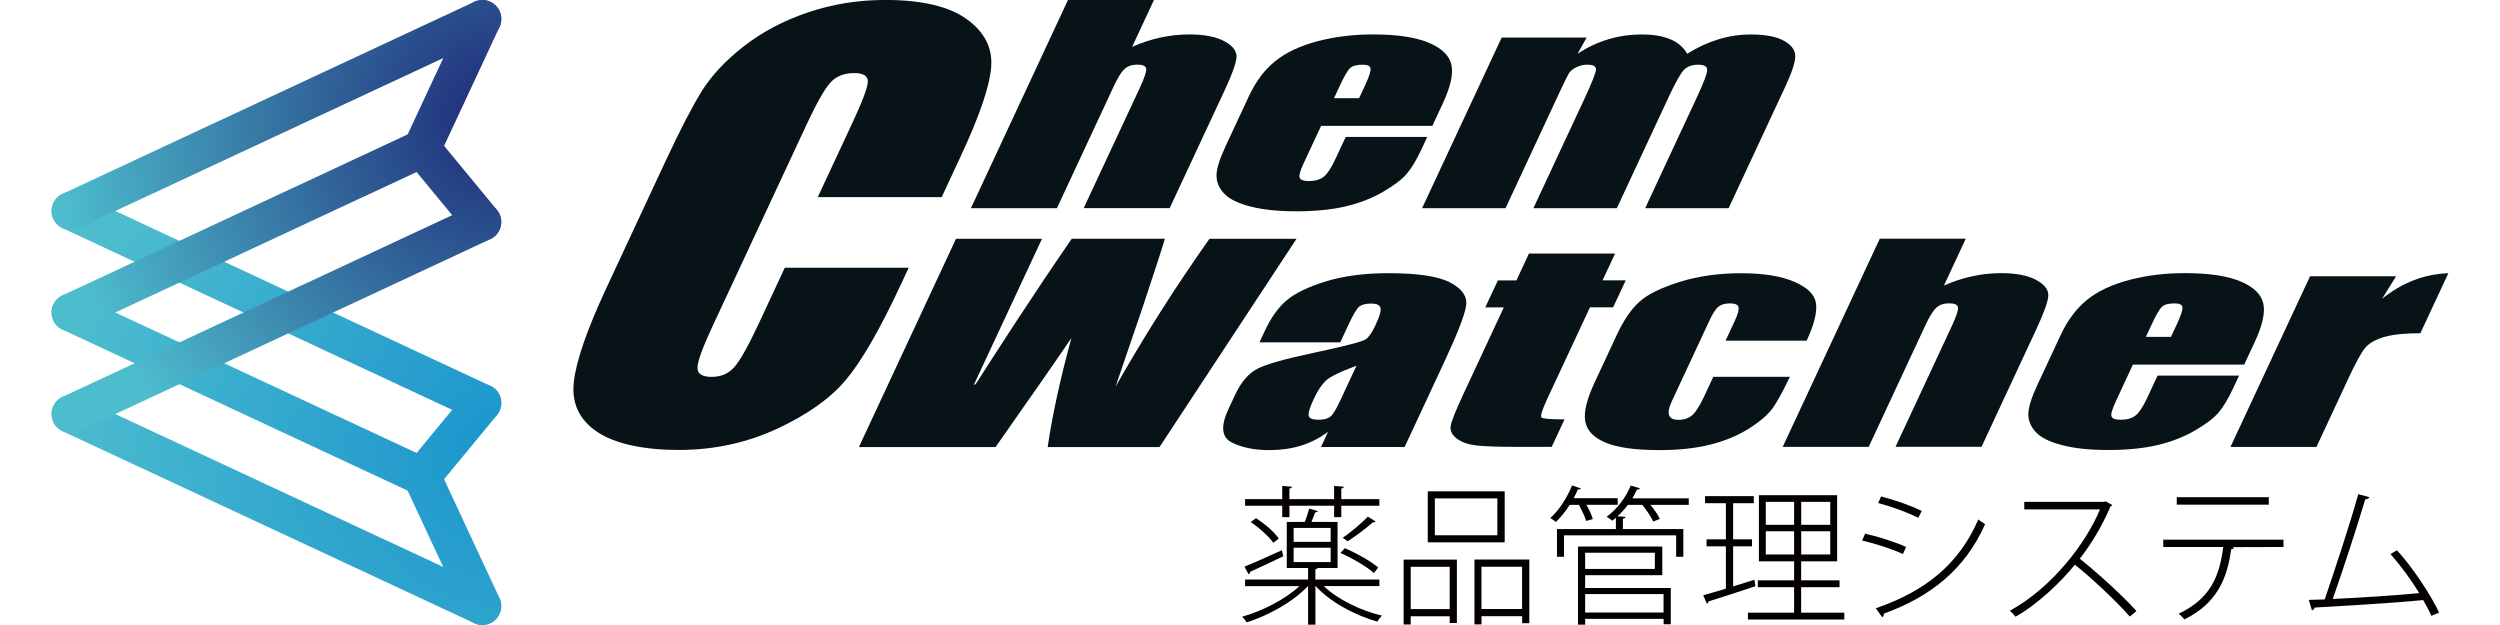 <?xml version="1.0" encoding="UTF-8"?>
<svg id="_レイヤー_2" data-name="レイヤー 2" xmlns="http://www.w3.org/2000/svg" xmlns:xlink="http://www.w3.org/1999/xlink" viewBox="0 0 480 120">
  <defs>
    <style>
      .cls-1 {
        fill: url(#_名称未設定グラデーション_3-2);
      }

      .cls-2 {
        fill: url(#_名称未設定グラデーション_13);
      }

      .cls-3 {
        fill: url(#_名称未設定グラデーション_3-5);
      }

      .cls-4 {
        fill: #040000;
      }

      .cls-5 {
        fill: #081318;
      }

      .cls-6 {
        fill: url(#_名称未設定グラデーション_13-3);
      }

      .cls-7 {
        fill: url(#_名称未設定グラデーション_13-5);
      }

      .cls-8 {
        fill: url(#_名称未設定グラデーション_3-3);
      }

      .cls-9 {
        fill: url(#_名称未設定グラデーション_13-2);
      }

      .cls-10 {
        fill: url(#_名称未設定グラデーション_13-4);
      }

      .cls-11 {
        fill: none;
      }

      .cls-12 {
        fill: url(#_名称未設定グラデーション_3);
      }

      .cls-13 {
        fill: url(#_名称未設定グラデーション_3-4);
      }
    </style>
    <radialGradient id="_名称未設定グラデーション_13" data-name="名称未設定グラデーション 13" cx="96.22" cy="86.69" fx="96.22" fy="86.69" r="86.1" gradientUnits="userSpaceOnUse">
      <stop offset="0" stop-color="#1a94cd"/>
      <stop offset="1" stop-color="#4dbdce"/>
    </radialGradient>
    <radialGradient id="_名称未設定グラデーション_13-2" data-name="名称未設定グラデーション 13" cx="96.22" cy="86.69" fx="96.22" fy="86.69" r="86.1" xlink:href="#_名称未設定グラデーション_13"/>
    <radialGradient id="_名称未設定グラデーション_13-3" data-name="名称未設定グラデーション 13" cx="96.22" cy="86.69" fx="96.22" fy="86.69" r="86.1" xlink:href="#_名称未設定グラデーション_13"/>
    <radialGradient id="_名称未設定グラデーション_13-4" data-name="名称未設定グラデーション 13" cx="96.22" fx="96.22" r="86.1" xlink:href="#_名称未設定グラデーション_13"/>
    <radialGradient id="_名称未設定グラデーション_13-5" data-name="名称未設定グラデーション 13" cx="96.22" cy="86.69" fx="96.22" fy="86.69" r="86.1" xlink:href="#_名称未設定グラデーション_13"/>
    <radialGradient id="_名称未設定グラデーション_3" data-name="名称未設定グラデーション 3" cx="96.22" cy="22.66" fx="96.22" fy="22.66" r="86.4" gradientUnits="userSpaceOnUse">
      <stop offset="0" stop-color="#1e2876"/>
      <stop offset="1" stop-color="#4dbdce"/>
    </radialGradient>
    <radialGradient id="_名称未設定グラデーション_3-2" data-name="名称未設定グラデーション 3" cx="96.22" cy="22.66" fx="96.22" fy="22.66" r="86.4" xlink:href="#_名称未設定グラデーション_3"/>
    <radialGradient id="_名称未設定グラデーション_3-3" data-name="名称未設定グラデーション 3" cx="96.22" fx="96.22" r="86.4" xlink:href="#_名称未設定グラデーション_3"/>
    <radialGradient id="_名称未設定グラデーション_3-4" data-name="名称未設定グラデーション 3" cx="96.22" cy="22.66" fx="96.22" fy="22.66" r="86.4" xlink:href="#_名称未設定グラデーション_3"/>
    <radialGradient id="_名称未設定グラデーション_3-5" data-name="名称未設定グラデーション 3" cx="96.22" cy="22.66" fx="96.22" fy="22.66" r="86.4" xlink:href="#_名称未設定グラデーション_3"/>
  </defs>
  <g id="_レイヤー_1-2" data-name="レイヤー 1">
    <g>
      <rect class="cls-11" width="480" height="120"/>
      <g>
        <g>
          <path class="cls-5" d="m180.8,37.85h-23.79l6.72-14.41c1.95-4.19,2.92-6.81,2.89-7.85-.02-1.04-.9-1.56-2.63-1.56-1.96,0-3.5.63-4.61,1.89-1.12,1.26-2.65,4-4.61,8.2l-17.96,38.51c-1.88,4.03-2.84,6.66-2.89,7.89-.05,1.23.85,1.84,2.7,1.84s3.22-.62,4.34-1.85c1.12-1.23,2.74-4.12,4.86-8.68l4.86-10.42h23.79l-1.51,3.23c-4,8.58-7.51,14.67-10.52,18.26-3.01,3.59-7.44,6.74-13.28,9.44-5.83,2.7-12.11,4.05-18.81,4.05s-12.18-1.15-15.63-3.43c-3.45-2.29-4.97-5.46-4.56-9.5.42-4.05,2.52-10.13,6.31-18.26l11.3-24.23c2.79-5.97,5.1-10.46,6.95-13.44s4.53-5.86,8.07-8.63c3.53-2.76,7.65-4.94,12.37-6.53,4.72-1.59,9.65-2.38,14.82-2.38,7.01,0,12.22,1.23,15.63,3.68,3.41,2.45,4.98,5.52,4.7,9.18-.28,3.67-2.22,9.37-5.83,17.11l-3.67,7.88Z"/>
          <path class="cls-5" d="m221.56,0l-4.19,8.99c1.79-.79,3.6-1.39,5.43-1.78,1.83-.4,3.69-.6,5.57-.6,2.89,0,5.14.45,6.75,1.33,1.62.89,2.38,1.91,2.29,3.07-.09,1.16-.85,3.28-2.29,6.36l-10.54,22.59h-16.51l10.76-23.06c.89-1.91,1.3-3.14,1.24-3.68-.06-.54-.63-.81-1.72-.81-1.01,0-1.82.28-2.44.84-.61.56-1.31,1.67-2.08,3.34l-10.9,23.38h-16.51L205.05,0h16.51Z"/>
          <path class="cls-5" d="m275.02,24.17h-21.37l-3.31,7.09c-.69,1.48-.96,2.44-.81,2.86.16.43.74.64,1.75.64,1.25,0,2.22-.28,2.91-.85.69-.57,1.41-1.67,2.17-3.3l2.02-4.32h15.65l-1.13,2.42c-.94,2.02-1.88,3.58-2.81,4.67-.93,1.09-2.46,2.25-4.59,3.48-2.13,1.23-4.53,2.16-7.2,2.78-2.67.62-5.81.93-9.4.93s-6.42-.31-8.81-.92c-2.39-.61-4.08-1.44-5.07-2.5-.99-1.06-1.47-2.23-1.45-3.51.02-1.28.6-3.13,1.74-5.57l4.46-9.56c1.33-2.86,3.03-5.13,5.08-6.78,2.05-1.65,4.74-2.92,8.07-3.8,3.32-.88,6.88-1.32,10.67-1.32,4.63,0,8.21.53,10.72,1.59,2.51,1.06,3.97,2.47,4.36,4.22.4,1.75-.15,4.22-1.63,7.39l-2.02,4.35Zm-14.07-5.33l1.12-2.4c.79-1.69,1.15-2.79,1.08-3.28-.07-.49-.57-.74-1.49-.74-1.14,0-1.95.21-2.42.63-.47.42-1.13,1.55-1.99,3.4l-1.12,2.4h4.82Z"/>
          <path class="cls-5" d="m304.63,7.21l-1.74,3.12c1.86-1.24,3.82-2.16,5.88-2.78,2.06-.62,4.22-.93,6.48-.93,4.41,0,7.31,1.24,8.69,3.71,1.96-1.24,3.96-2.16,6-2.78,2.03-.62,4.11-.93,6.24-.93,2.81,0,4.94.41,6.39,1.24,1.45.82,2.16,1.83,2.12,3.02-.04,1.19-.69,3.13-1.94,5.81l-10.86,23.29h-16.02l9.96-21.36c1.3-2.8,1.96-4.53,1.95-5.2,0-.67-.58-1-1.72-1s-2.08.33-2.73.99c-.65.66-1.63,2.4-2.94,5.21l-9.96,21.36h-16.02l9.71-20.82c1.5-3.21,2.26-5.14,2.31-5.78.04-.64-.53-.96-1.7-.96-.73,0-1.44.17-2.12.51-.67.34-1.15.75-1.43,1.23-.28.48-.79,1.52-1.53,3.1l-10.59,22.72h-16.02l15.28-32.77h16.31Z"/>
          <path class="cls-5" d="m232.23,45.83c-6.54,9.25-12.55,18.72-18.04,28.4l5.19-15.21c2.54-7.62,3.96-12.02,4.27-13.18h-17.87c-7.81,11.31-14.08,21.13-18.42,27.87l-.4.22,13.1-28.08h-16.51l-18.64,39.98h26.24c7.46-10.62,12.32-17.61,14.57-20.96-2.15,7.83-3.67,14.82-4.57,20.96h21.48l26.3-39.98h-16.72Z"/>
          <path class="cls-5" d="m257.31,65.73h-15.49l1.02-2.2c1.18-2.53,2.58-4.49,4.19-5.86,1.61-1.37,4.11-2.59,7.52-3.64,3.4-1.05,7.44-1.58,12.1-1.58,5.59,0,9.52.6,11.79,1.79,2.28,1.19,3.29,2.66,3.06,4.4-.24,1.74-1.62,5.31-4.14,10.73l-7.67,16.45h-16.06l1.36-2.92c-1.55,1.17-3.26,2.05-5.13,2.64-1.87.58-3.9.88-6.11.88-2.89,0-5.31-.49-7.26-1.47-1.96-.98-2.16-3.12-.62-6.43l1.26-2.69c1.14-2.45,2.56-4.12,4.26-5.01,1.69-.89,5.35-1.93,10.97-3.11,6.02-1.28,9.32-2.15,9.91-2.59.59-.45,1.2-1.35,1.84-2.72.8-1.71,1.11-2.83.93-3.34-.18-.52-.76-.78-1.74-.78-1.12,0-1.92.22-2.39.65-.48.44-1.14,1.57-1.99,3.39l-1.6,3.43Zm3.14,4.49c-3.19,1.17-5.18,2.15-5.97,2.94-.79.79-1.53,1.93-2.22,3.41-.79,1.7-1.12,2.79-.98,3.28.14.49.75.74,1.84.74,1.03,0,1.8-.19,2.29-.58.49-.39,1.13-1.4,1.89-3.05l3.14-6.74Z"/>
          <path class="cls-5" d="m310.1,48.67l-2.41,5.16h4.45l-2.42,5.18h-4.45l-8.18,17.53c-1,2.16-1.38,3.36-1.13,3.61.25.25,1.73.37,4.43.37l-2.46,5.28h-6.66c-3.76,0-6.4-.1-7.92-.28-1.52-.19-2.73-.63-3.64-1.31-.91-.68-1.31-1.46-1.19-2.34.11-.88.93-2.95,2.45-6.21l7.76-16.64h-3.56l2.42-5.18h3.56l2.41-5.16h16.55Z"/>
          <path class="cls-5" d="m346.88,65.41h-15.57l1.76-3.78c.61-1.32.85-2.21.72-2.68-.14-.47-.68-.7-1.63-.7s-1.69.21-2.21.62c-.52.41-1.11,1.33-1.78,2.77l-7.21,15.46c-.55,1.17-.71,2.05-.49,2.63.22.58.8.88,1.76.88,1.12,0,2.02-.31,2.69-.91s1.41-1.76,2.21-3.46l1.82-3.9h14.71c-1.25,2.62-2.32,4.58-3.21,5.89-.9,1.31-2.44,2.65-4.62,4.03-2.18,1.38-4.67,2.41-7.48,3.11-2.81.7-6.04,1.05-9.69,1.05-4.66,0-8.12-.48-10.4-1.44-2.28-.96-3.57-2.31-3.89-4.05-.32-1.74.26-4.2,1.75-7.4l4.34-9.31c1.3-2.78,2.74-4.88,4.32-6.3,1.59-1.42,4.15-2.68,7.69-3.79,3.54-1.11,7.48-1.67,11.81-1.67s7.72.55,10.26,1.66c2.54,1.1,3.92,2.49,4.14,4.17s-.38,4.06-1.81,7.14Z"/>
          <path class="cls-5" d="m377.43,45.83l-4.19,8.99c1.79-.79,3.6-1.39,5.43-1.78,1.83-.4,3.69-.6,5.57-.6,2.89,0,5.14.45,6.75,1.33,1.61.89,2.38,1.91,2.28,3.07-.09,1.16-.85,3.28-2.29,6.36l-10.53,22.59h-16.51l10.75-23.06c.89-1.91,1.31-3.14,1.25-3.68s-.64-.81-1.73-.81c-1.01,0-1.82.28-2.43.84-.62.56-1.31,1.67-2.09,3.34l-10.9,23.38h-16.51l18.64-39.98h16.51Z"/>
          <path class="cls-5" d="m430.89,70h-21.37l-3.3,7.09c-.69,1.48-.96,2.44-.81,2.86.16.43.74.64,1.75.64,1.25,0,2.22-.28,2.91-.85.69-.57,1.41-1.67,2.17-3.3l2.01-4.32h15.65l-1.13,2.42c-.94,2.02-1.88,3.58-2.81,4.67-.93,1.09-2.46,2.25-4.59,3.48-2.13,1.23-4.53,2.16-7.2,2.78-2.67.62-5.8.93-9.4.93s-6.42-.31-8.81-.92c-2.39-.61-4.08-1.44-5.07-2.5-.99-1.06-1.47-2.23-1.45-3.51.02-1.28.6-3.13,1.74-5.57l4.46-9.56c1.34-2.86,3.03-5.13,5.08-6.78,2.05-1.65,4.74-2.92,8.07-3.8,3.33-.88,6.88-1.32,10.67-1.32,4.63,0,8.2.53,10.72,1.59,2.51,1.06,3.97,2.47,4.37,4.22.4,1.75-.15,4.22-1.63,7.4l-2.03,4.34Zm-14.06-5.33l1.12-2.4c.79-1.69,1.15-2.79,1.08-3.28-.07-.49-.57-.74-1.49-.74-1.14,0-1.95.21-2.42.63-.47.42-1.13,1.55-1.99,3.4l-1.12,2.4h4.82Z"/>
          <path class="cls-5" d="m460.05,53.04l-2.67,4.31c3.84-3.09,8.07-4.72,12.71-4.9l-5.38,11.53c-3.02,0-5.36.25-7.01.74-1.65.5-2.84,1.18-3.58,2.06-.74.88-1.85,2.91-3.33,6.09l-6.03,12.94h-16.51l15.28-32.77h16.51Z"/>
        </g>
        <g>
          <path class="cls-4" d="m264.85,112.53h-10.68c2.65,2.56,7.11,4.72,11.17,5.67-.32.32-.69.78-.89,1.15-4.32-1.21-9.12-3.8-11.83-6.82h-.06v7.4h-1.41v-7.4h-.03c-2.82,3.02-7.69,5.7-11.77,6.97-.17-.34-.58-.83-.86-1.09,3.8-1.07,8.26-3.31,10.99-5.87h-10.42v-1.27h12.09v-2.22h-4.09v-8.84h3.45c.34-.81.66-1.87.86-2.56l1.67.49c-.09.14-.26.23-.52.23-.2.52-.46,1.21-.72,1.84h5.01v8.84h-3.8c-.06.11-.2.2-.46.26v1.96h12.29v1.27Zm-25.91-3.74c1.81-.72,4.49-1.93,7.17-3.14l.29,1.15c-2.36,1.12-4.81,2.3-6.39,3,0,.23-.09.37-.29.46l-.78-1.47Zm7.25-9.5v-2.19h-7.14v-1.27h7.14v-2.53l1.87.15c-.03.17-.14.32-.49.34v2.04h8.58v-2.53l1.87.15c-.03.17-.14.32-.49.34v2.04h7.31v1.27h-7.31v2.19h-1.38v-2.19h-8.58v2.19h-1.38Zm-1.7,4.95c-.83-1.21-2.68-2.88-4.35-4l1.01-.75c1.67,1.06,3.54,2.68,4.37,3.91l-1.04.83Zm3.89-2.88v2.68h7.11v-2.68h-7.11Zm0,3.8v2.76h7.11v-2.76h-7.11Zm9.82.09c2.25.95,5.04,2.53,6.42,3.71l-.83,1.07c-1.35-1.24-4.14-2.85-6.42-3.86l.83-.92Zm-.4-1.99c1.53-1.04,3.63-2.82,4.84-4.06l1.47.92c-.09.15-.29.2-.52.17-1.24,1.09-3.28,2.65-4.84,3.63l-.95-.66Z"/>
          <path class="cls-4" d="m269.5,119.9v-12.46h10.22v12.18h-1.38v-1.3h-7.48v1.58h-1.35Zm8.84-11.08h-7.48v8.12h7.48v-8.12Zm10.56-14.48v9.79h-14.77v-9.79h14.77Zm-1.41,8.43v-7.08h-12v7.08h12Zm-4.4,4.66h10.54v12.23h-1.38v-1.35h-7.8v1.58h-1.35v-12.46Zm1.35,9.5h7.8v-8.12h-7.8v8.12Z"/>
          <path class="cls-4" d="m304.55,100.04c-.23-.81-.83-2.07-1.41-3.11h-1.76c-.81,1.27-1.73,2.42-2.65,3.28-.23-.2-.75-.55-1.07-.75,1.61-1.41,3.2-3.83,4.17-6.25l1.7.57c-.06.17-.32.23-.58.2-.23.55-.52,1.12-.81,1.67h8.46v1.27h-6.02c.55.92,1.04,2.02,1.24,2.74l-1.29.37Zm19.69-4.37v1.27h-7.37c.78.89,1.47,1.93,1.81,2.7l-1.27.49c-.37-.86-1.24-2.16-2.1-3.19h-2.76c-.6.81-1.29,1.55-1.99,2.19l1.56.11c-.03.17-.17.29-.52.35v1.99h11.6v5.32h-1.38v-4.12h-21.53v4.12h-1.35v-5.32h11.31v-2.16c-.23.2-.46.37-.69.55-.26-.23-.75-.55-1.09-.75,1.84-1.32,3.66-3.57,4.63-5.99l1.76.52c-.09.2-.26.26-.58.26-.26.58-.55,1.12-.86,1.67h10.82Zm-19.89,14.77v2.45h16.44v6.97h-1.38v-1.04h-15.05v1.12h-1.38v-15h16.18v5.5h-14.79Zm13.38-4.32h-13.38v3.11h13.38v-3.11Zm1.67,7.94h-15.05v3.54h15.05v-3.54Z"/>
          <path class="cls-4" d="m332.75,112.59l4.09-1.27c.06.23.09.43.2,1.24-3.34,1.09-6.82,2.25-9.01,2.91-.03.2-.14.37-.32.43l-.69-1.61c1.21-.32,2.71-.78,4.35-1.27v-8.12h-3.71v-1.35h3.71v-6.94h-4v-1.35h9.36v1.35h-3.97v6.94h3.63v1.35h-3.63v7.69Zm13.07,5.04h8.29v1.32h-18.51v-1.32h8.87v-4.89h-6.97v-1.32h6.97v-3.65h-6.76v-12.69h15.02v12.69h-6.91v3.65h7.37v1.32h-7.37v4.89Zm-6.79-21.27v4.4h5.44v-4.4h-5.44Zm0,10.1h5.44v-4.46h-5.44v4.46Zm12.38-5.7v-4.4h-5.58v4.4h5.58Zm0,5.7v-4.46h-5.58v4.46h5.58Z"/>
          <path class="cls-4" d="m358.09,102.46c2.62.58,5.96,1.67,7.89,2.56l-.63,1.35c-1.87-.89-5.32-2.02-7.83-2.59l.58-1.32Zm2.07,14.33c9.53-3.31,15.92-8.4,19.69-17.07.34.32.95.69,1.29.92-3.83,8.64-10.45,13.93-19.46,17.18.09.26-.09.58-.29.69l-1.24-1.73Zm1.01-21.47c2.59.66,5.9,1.81,7.8,2.79l-.66,1.32c-2.01-1.04-5.12-2.16-7.71-2.85l.58-1.27Z"/>
          <path class="cls-4" d="m405.57,96.96c-.09.15-.17.23-.35.26-1.56,3.63-3.51,6.99-5.9,10.05,3.25,2.59,8.17,7.02,10.88,10.05l-1.27,1.06c-2.65-3.02-7.43-7.48-10.56-9.96-2.48,3.11-7.05,7.57-11.4,9.99-.23-.32-.69-.83-1.07-1.15,8.23-4.52,14.68-13.12,17.3-19.46h-14.54v-1.44h15.31l.29-.11,1.3.72Z"/>
          <path class="cls-4" d="m438.43,105.02l-9.96.03.46.11c-.03.17-.26.29-.55.32-.75,5.59-2.76,10.42-8.98,13.44-.26-.29-.72-.81-1.09-1.09,6.07-2.88,7.83-7.14,8.55-12.81h-11.51v-1.41h23.08v1.41Zm-2.82-8.12h-17.67v-1.44h17.67v1.44Z"/>
          <path class="cls-4" d="m466.83,118.26c-.4-.92-.95-1.96-1.58-3.05-5.87.6-16.35,1.18-20.84,1.44-.06.26-.26.49-.52.55l-.6-2.02,3.05-.09c1.93-5.61,4.81-14.36,6.45-20.21l2.13.58c-.11.29-.35.37-.78.4-1.64,5.41-4.23,13.44-6.25,19.14,5.24-.23,12.52-.72,16.61-1.12-1.58-2.59-3.68-5.44-5.53-7.49l1.24-.75c3.08,3.34,6.68,8.89,8.09,11.97l-1.47.63Z"/>
        </g>
        <g>
          <path class="cls-2" d="m92.61,120c-1.37,0-2.68-.78-3.3-2.1l-11.61-24.9c-.85-1.82-.06-3.98,1.76-4.83,1.82-.85,3.98-.06,4.83,1.76l11.61,24.9c.85,1.82.06,3.98-1.76,4.83-.5.23-1.02.34-1.53.34Z"/>
          <path class="cls-9" d="m92.61,120c-.51,0-1.04-.11-1.53-.34L12,82.79c-1.82-.85-2.61-3.01-1.76-4.83.85-1.82,3.01-2.61,4.83-1.76l79.07,36.87c1.82.85,2.61,3.01,1.76,4.83-.62,1.32-1.93,2.1-3.3,2.1Z"/>
          <path class="cls-6" d="m81,95.1c-.51,0-1.04-.11-1.53-.34L12,63.29c-1.82-.85-2.61-3.01-1.76-4.83.85-1.82,3.01-2.61,4.83-1.76l67.46,31.46c1.82.85,2.61,3.01,1.76,4.83-.62,1.32-1.93,2.1-3.3,2.1Z"/>
          <path class="cls-10" d="m92.61,81.02c-.51,0-1.04-.11-1.53-.34L12,43.8c-1.82-.85-2.61-3.01-1.76-4.83.85-1.82,3.01-2.61,4.83-1.76l79.07,36.87c1.82.85,2.61,3.01,1.76,4.83-.62,1.32-1.93,2.1-3.3,2.1Z"/>
          <path class="cls-7" d="m81,95.09c-.81,0-1.63-.27-2.31-.83-1.55-1.28-1.77-3.57-.49-5.12l11.61-14.08c1.28-1.55,3.57-1.77,5.12-.49,1.55,1.28,1.77,3.57.49,5.12l-11.61,14.08c-.72.87-1.76,1.32-2.81,1.32Z"/>
          <path class="cls-12" d="m81,32.18c-.51,0-1.04-.11-1.53-.34-1.82-.85-2.61-3.01-1.76-4.83l11.61-24.9c.85-1.82,3.01-2.61,4.83-1.76,1.82.85,2.61,3.01,1.76,4.83l-11.61,24.9c-.62,1.32-1.93,2.1-3.3,2.1Z"/>
          <path class="cls-1" d="m13.54,44.15c-1.37,0-2.68-.78-3.3-2.1-.85-1.82-.06-3.98,1.76-4.83L91.08.34c1.82-.85,3.98-.06,4.83,1.76.85,1.82.06,3.98-1.76,4.83L15.08,43.8c-.5.23-1.02.34-1.53.34Z"/>
          <path class="cls-8" d="m13.54,63.64c-1.37,0-2.68-.78-3.3-2.1-.85-1.82-.06-3.98,1.76-4.83l67.46-31.46c1.82-.85,3.98-.06,4.83,1.76.85,1.82.06,3.98-1.76,4.83L15.08,63.29c-.5.23-1.02.34-1.53.34Z"/>
          <path class="cls-13" d="m13.54,83.13c-1.37,0-2.68-.78-3.3-2.1-.85-1.82-.06-3.98,1.76-4.83l79.07-36.87c1.82-.85,3.98-.06,4.83,1.76.85,1.82.06,3.98-1.76,4.83L15.08,82.79c-.5.23-1.02.34-1.53.34Z"/>
          <path class="cls-3" d="m92.61,46.25c-1.05,0-2.09-.45-2.81-1.32l-11.61-14.08c-1.28-1.55-1.06-3.84.49-5.12,1.55-1.28,3.84-1.06,5.12.49l11.61,14.08c1.28,1.55,1.06,3.84-.49,5.12-.68.56-1.5.83-2.31.83Z"/>
        </g>
      </g>
    </g>
  </g>
</svg>